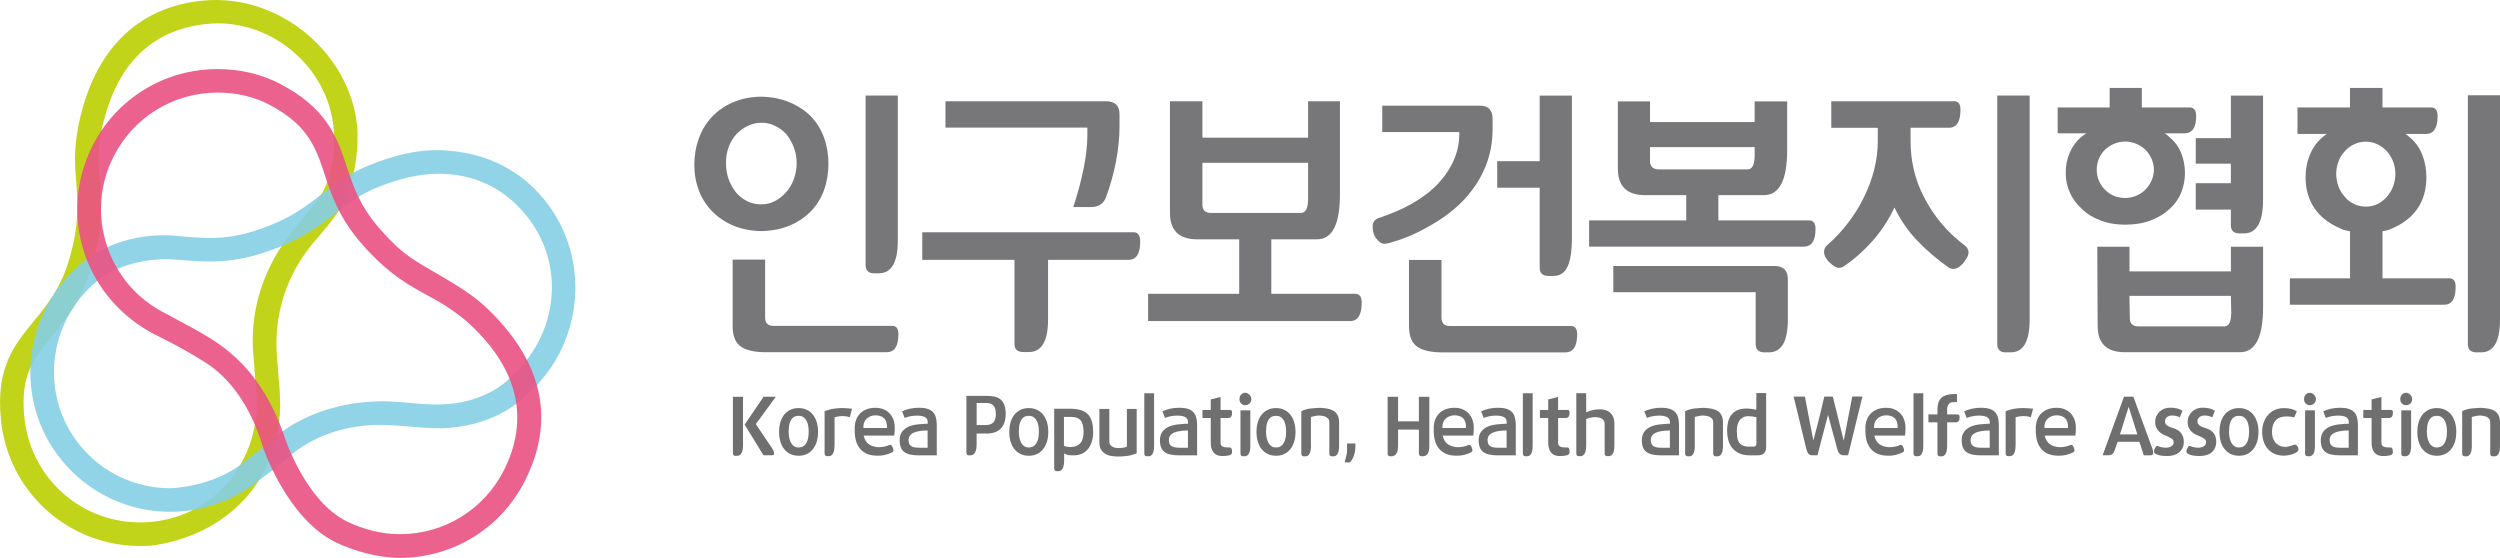 <?xml version="1.0" encoding="UTF-8"?><svg xmlns="http://www.w3.org/2000/svg" viewBox="0 0 664.75 148.32"><defs><style>.cls-1{fill:#77777a;}.cls-2{fill:#85cee4;}.cls-2,.cls-3,.cls-4{mix-blend-mode:multiply;opacity:.9;}.cls-3{fill:#ea5183;}.cls-5{fill:#6f6f6f;}.cls-4{fill:#bccf00;}.cls-6{fill:none;isolation:isolate;}</style></defs><g class="cls-6"><g id="_레이어_2"><g id="Layer_1"><path class="cls-4" d="m37.28,145.18h0c-19.15,0-35.07-14.38-37.02-33.46-1.44-13.95,3.5-19.96,8.72-26.32,3.52-4.28,7.15-8.7,9.41-16.4,2.73-9.29,2.3-14.97,1.88-20.47-.34-4.45-.72-8.65.59-15.14C24.89,13.41,36.53,1.77,54.1.15c20.46-1.88,38.91,14.19,40.86,33.27.05.45,1.1,11.42-4.11,21.39-1.32,2.54-5.94,7.91-6.87,8.97-11.84,13.59-10.44,27.68-10.38,30.41l.79,9.98c1.47,21.43-12.18,37.47-33.27,40.81-1.27.2-2.57.2-3.84.2Zm48.14-93.43c4.31-7.19,3.35-17.17,3.34-17.26-1.43-17.12-17.37-29.95-34.01-28.1-14.76,1.63-24.12,11.03-27.75,28.29-1.1,5.21-.8,9.18-.49,13.38.44,5.78.94,12.33-2.11,22.71-2.62,8.92-6.85,14.07-10.58,18.61-4.93,6.01-8.5,10.35-7.33,21.71,1.63,15.86,14.86,27.82,30.79,27.82h0c1.06,0,2.14-.06,3.21-.17,16.99-1.74,28.91-16.63,27.67-33.97l-.67-8.94c-.26-3.29-2.6-19.54,11.69-36.07,0,0,5.12-6.16,6.24-8.01Z"/><path class="cls-2" d="m46.88,62.73c2.4.25,6.39.54,9.04.54,3.92,0,7.52-.56,11.33-1.74,9.25-2.87,13.75-6.37,18.1-9.76,3.52-2.75,7.17-5.59,12.96-7.88,6.69-2.66,12.82-4.15,18.66-3.96,10.66.36,20.39,4.2,27.66,13.04,13.03,15.87,10.52,39.62-5.34,52.67-.36.3-6.65,7.01-19.75,8.13-5.37.46-11.99-.67-17.41-.78-16.49-.31-24.74,8.07-25.66,8.77-3.28,2.87-7.54,5.89-7.54,5.89-6.65,5.44-15.04,8.44-23.63,8.44-11.19,0-21.69-4.95-28.79-13.58-13.07-15.87-10.64-39.23,5.1-52.44,11.1-9.32,25.27-7.34,25.27-7.34Zm71.94,44.74c11-.85,16.42-6.61,16.49-6.68,13.25-11.54,15.33-30.46,4.49-43.66-6.11-7.42-14.03-10.84-22.83-10.93-5.05-.05-10.39,1.14-16.34,3.5-4.95,1.97-8.1,4.41-11.42,7-4.56,3.56-9.75,7.61-20.1,10.81-4.37,1.36-8.69,2.02-13.19,2.02-2.97,0-6.19-.26-8.76-.47-14.03-1.14-21.56,5.84-21.56,5.84-13.05,10.94-15.11,30.42-4.25,43.62,5.91,7.18,14.64,11.3,23.96,11.3,0,0,11.33-.17,19.75-7.11l7.01-5.45c1.56-1.56,11.3-10.56,30.06-10.56,0,0,1.87-.04,8.16.55,0,0,4.6.51,8.53.21Z"/><path class="cls-3" d="m69.88,118.73c-3.17-10.51-8.58-18.03-15.07-22.22-6.01-3.88-13.48-7.49-13.48-7.49-8.86-4.48-15.77-12.3-18.89-21.73-3.11-9.45-2.36-19.55,2.12-28.44,6.37-12.63,19.13-20.48,33.29-20.48,5.85,0,11.53,1.25,16.75,3.99,11.93,6.26,14.93,13.7,17.47,21.53,1.71,5.27,3.49,10.72,8.75,16.77,6.36,7.3,9.13,8.38,16.24,12.61,3.84,2.29,8.65,4.94,13.08,9.31,14.54,14.29,17.38,29.52,9.44,45.27-6.37,12.63-19.13,20.49-33.3,20.49h0c-5.85,0-12.39-1.94-16.75-4.01-13.33-6.34-19.67-25.58-19.67-25.58Zm22.49,19.99c4.2,2,9.06,3.32,13.93,3.32h0c11.79,0,22.4-6.53,27.7-17.03,6.69-13.26,4.01-26.58-8.88-38.62-3.26-3.05-7.29-5.62-11.01-7.61-5.1-2.75-10.88-5.85-17.99-14.02-6.11-7.01-8.17-13.35-9.98-18.94-2.41-7.39-4.8-12.78-14.33-17.88-4.33-2.3-9.07-3.32-13.93-3.32-11.78,0-22.39,6.53-27.7,17.04-3.72,7.39-4.35,15.79-1.76,23.65,2.59,7.87,8.08,14.25,15.48,17.97l7.89,4.26c4.34,2.69,17.12,8.09,24.09,29.29,0,0,5.56,16.66,16.5,21.88Z"/><path class="cls-1" d="m202.43,25.71c2.75.05,5.23.54,7.48,1.48,2.24.94,4.15,2.19,5.73,3.77,1.51,1.58,2.68,3.46,3.46,5.61.79,2.17,1.18,4.51,1.18,6.99s-.39,4.84-1.18,7c-.78,2.16-1.95,4.02-3.46,5.61-1.58,1.62-3.5,2.9-5.73,3.83-2.25.91-4.74,1.39-7.48,1.45-2.75-.06-5.22-.54-7.42-1.45-2.18-.93-4.03-2.17-5.58-3.74-1.58-1.6-2.77-3.44-3.57-5.55-.82-2.12-1.24-4.39-1.24-6.85s.39-4.84,1.2-7.02c.77-2.19,1.93-4.11,3.46-5.74,1.53-1.63,3.37-2.91,5.58-3.88,2.18-.96,4.71-1.47,7.57-1.52m0,28.63c1.33,0,2.54-.29,3.66-.87,1.12-.6,2.11-1.4,2.99-2.41.86-.97,1.53-2.13,2.02-3.48.48-1.36.73-2.76.73-4.24s-.25-2.79-.73-4.08c-.49-1.3-1.13-2.45-1.94-3.48-.87-.96-1.87-1.74-3.03-2.28-1.15-.57-2.35-.86-3.62-.86s-2.58.29-3.71.86c-1.14.55-2.16,1.28-3.01,2.21-.88.97-1.56,2.11-2.04,3.39-.48,1.3-.71,2.71-.71,4.25s.23,2.88.66,4.19c.5,1.33,1.12,2.5,1.93,3.53.81,1.01,1.81,1.81,2.99,2.41,1.16.59,2.44.87,3.82.87m-7.62,14.68h8.63v15.4c0,1.48.73,2.22,2.22,2.22h31.54c1.13,0,1.68.74,1.68,2.21,0,3.21-1.03,4.8-3.13,4.8h-32.17c-2.89,0-5.08-.49-6.57-1.47-1.48-1-2.21-2.86-2.21-5.55v-17.62Zm43.9-4.99c0,5.77-1.7,8.64-5.05,8.64h-1.23c-1.52,0-2.28-.74-2.28-2.23V25.41h8.57v38.62Z"/><path class="cls-1" d="m278.68,84.93c0,5.79-1.72,8.68-5.12,8.68h-1.46c-1.58,0-2.35-.74-2.35-2.2v-22.31h-24.52v-7.34h56.26c1.11,0,1.69.84,1.69,2.53,0,3.21-1.07,4.81-3.15,4.81h-21.35v15.84Zm6.7-29.87c2.32-7.03,3.75-13.82,3.75-19.06v-2.07h-37.73v-7.01h42.63c2.45,0,3.65,1.16,3.65,3.49v3.22c0,6.1-1.37,12.82-3.6,18.82-.66,1.73-1.97,2.61-3.98,2.61h-4.72Z"/><path class="cls-1" d="m338.04,61.34v16.79h22.35c1.12,0,1.69.79,1.69,2.37,0,3.24-1.04,4.88-3.13,4.88h-53.67v-7.25h24.22v-16.79h8.55Zm-18.32-34.42v9.68h28.1v-9.68h8.47v24.73c0,8-2.03,11.99-6.11,11.99h-31.82c-4.84,0-7.27-2.34-7.27-7.02v-29.7h8.64Zm26.2,29.7c1.25,0,1.9-1.25,1.9-3.75v-9.58h-28.1v11.11c0,1.48.75,2.22,2.29,2.22h23.91Z"/><path class="cls-1" d="m396.88,34.27c0,3.59-.62,6.91-1.9,10.05-1.28,3.12-3.12,6-5.53,8.6-2.4,2.58-5.35,4.88-8.8,6.86-3.46,2-6.52,3.49-10.85,4.71-.29.15-1.43.34-1.73.34-.62,0-1.31-.41-2.02-1.28-.71-.82-1.07-1.92-1.07-3.31,0-1.14.54-1.89,1.63-2.28,3.33-1.09,6.31-2.37,8.98-3.9,2.67-1.53,4.95-3.29,6.82-5.25,1.82-1.97,3.23-4.07,4.21-6.36.99-2.31,1.46-4.74,1.41-7.34h-20.49v-7.02h25.89c2.3,0,3.45,1.15,3.45,3.51v2.67Zm-22.24,34.84h8.65v15.36c0,1.46.74,2.21,2.22,2.21h32.18c1.11,0,1.68.73,1.68,2.22,0,3.19-1.05,4.8-3.15,4.8h-32.76c-2.91,0-5.11-.5-6.56-1.47-1.49-1.01-2.25-2.86-2.25-5.55v-17.57Zm23.47-26.24h11.29v-17.45h8.57v37.97c0,3.2-.35,5.66-1.11,7.4-.75,1.73-2.03,2.59-3.93,2.59h-1.14c-1.59,0-2.39-.72-2.39-2.21v-21.26h-11.29v-7.04Z"/><path class="cls-1" d="m438.74,26.96v5.49h27.82v-5.49h8.65v12.94c0,7.99-2.07,11.99-6.19,11.99h-12.1v6.72h24.14c1.1,0,1.69.76,1.69,2.23,0,3.17-1.04,4.74-3.13,4.74h-57.08v-6.97h25.83v-6.72h-10.92c-4.83,0-7.26-2.32-7.26-7.02v-17.9h8.56Zm28.08,50.73h-37.84v-6.96h42.82c2.39,0,3.59,1.18,3.59,3.52v10.74c0,5.78-1.69,8.7-5.04,8.7h-1.21c-1.54,0-2.31-.74-2.31-2.22v-13.79Zm-2.14-32.65c1.26,0,1.88-1.27,1.88-3.74v-2.17h-27.82v3.69c0,1.48.8,2.22,2.38,2.22h23.56Z"/><path class="cls-1" d="m486.93,26.93h32.74c1.08,0,1.62.75,1.62,2.27,0,3.17-1.01,4.77-3.06,4.77h-10.21v3.63c0,2.51.27,5.02.86,7.55.6,2.52,1.5,4.94,2.72,7.28,1.23,2.41,2.72,4.67,4.5,6.83,1.78,2.16,3.89,4.18,6.34,6.01.66.53.99,1.15.99,1.81,0,.47-.14.98-.46,1.51-.3.54-.64,1.01-.98,1.42-.42.44-.84.83-1.3,1.1-.47.29-.91.4-1.3.4-.51,0-.98-.17-1.45-.52-3-2.14-5.7-4.46-8.13-6.99-2.42-2.52-4.45-5.46-6.07-8.82-1.58,3.33-3.54,6.27-5.81,8.87-2.31,2.6-4.78,4.8-7.49,6.64-.41.34-.88.53-1.44.53-.32,0-.7-.12-1.15-.36-.47-.27-.9-.61-1.31-1.03-.45-.38-.82-.84-1.11-1.36-.27-.51-.42-1.02-.42-1.53,0-.7.34-1.33,1.01-1.9,1.94-1.69,3.72-3.62,5.38-5.78,1.65-2.16,3.08-4.42,4.23-6.83,1.18-2.39,2.09-4.84,2.73-7.36.63-2.53.94-5.01.94-7.46v-3.63h-12.36v-7.04Zm52.75,58.13c0,5.75-1.68,8.63-5.03,8.63h-1.36c-1.48,0-2.22-.74-2.22-2.22V25.41h8.62v59.65Z"/><path class="cls-1" d="m547.14,28.58h13.82v-5.2h8.55v5.2h12.76c1.14,0,1.69.78,1.69,2.36,0,3.01-1.04,4.51-3.14,4.51h-5.2c.16.11.36.27.62.46.25.2.41.35.53.46,1.41,1.16,2.5,2.59,3.18,4.27.67,1.67,1.03,3.45,1.03,5.34s-.36,3.66-1.03,5.31c-.68,1.66-1.72,3.09-3.1,4.31-1.39,1.28-3.06,2.29-5.01,3.02-1.96.75-4.22,1.12-6.74,1.12s-4.59-.36-6.54-1.12c-1.97-.72-3.63-1.74-4.93-3.02-1.38-1.22-2.46-2.65-3.22-4.31-.76-1.65-1.14-3.42-1.14-5.31s.33-3.67,1.06-5.34c.72-1.68,1.76-3.12,3.11-4.27.12-.12.33-.27.63-.46.31-.2.55-.36.7-.46h-7.64v-6.87Zm17.96,24.06c1.04,0,2.05-.2,3-.62.94-.4,1.75-.95,2.4-1.66.68-.67,1.21-1.46,1.61-2.37.4-.94.61-1.9.61-2.91s-.21-1.92-.61-2.84c-.4-.91-.93-1.69-1.61-2.38-.65-.65-1.46-1.19-2.4-1.6-.95-.4-1.96-.62-3-.62s-2.09.22-3.02.62c-.95.41-1.75.95-2.43,1.6-.65.68-1.19,1.47-1.56,2.38-.38.92-.57,1.86-.57,2.84,0,2.04.71,3.8,2.13,5.3,1.43,1.49,3.23,2.26,5.45,2.26m1.13,12.96v6.57h26.97v-6.57h8.56v15.97c0,7.98-1.99,12.08-6.12,12.08h-30.69c-4.79,0-7.19-2.33-7.19-7.02l-.09-21.03h8.55Zm.09,18.97c0,1.48.77,2.22,2.29,2.22h22.84c1.22,0,1.84-1.25,1.84-3.75l-.1-4.36h-26.97m17.63-29.97h9.34v-5.19h-9.34v-6.79h9.34v-11.31h8.56v27.79c0,5.8-1.71,8.85-5.06,8.85h-1.22c-1.52,0-2.28-.73-2.28-2.21v-4.11h-9.34v-7.04Z"/><path class="cls-1" d="m610.88,28.58h13.98v-5.2h8.64v5.2h12.98c1.12,0,1.68.76,1.68,2.3,0,3.16-1.04,4.74-3.11,4.74h-5.45c.26.15.5.32.68.49.21.17.45.35.69.58,1.44,1.26,2.5,2.82,3.17,4.61.69,1.82,1.04,3.75,1.04,5.85,0,3.21-.78,5.96-2.35,8.29-1.58,2.3-3.9,4.11-6.96,5.37-.41.2-.8.35-1.18.44-.39.06-.77.15-1.18.25v12.51h17.83c1.08,0,1.62.75,1.62,2.26,0,3.17-1.02,4.76-3.05,4.76h-41.03v-7.02h16v-12.51c-.4-.11-.8-.19-1.2-.25-.41-.08-.82-.23-1.23-.44-3.06-1.27-5.38-3.07-6.99-5.37-1.6-2.33-2.41-5.08-2.41-8.29,0-2.1.36-4.03,1.08-5.85.71-1.79,1.77-3.35,3.21-4.61.4-.41.86-.77,1.37-1.07h-7.81v-7.03Zm18.19,26.36c1.12,0,2.15-.24,3.1-.69.93-.46,1.75-1.09,2.47-1.9.69-.78,1.27-1.68,1.67-2.75.4-1.08.62-2.2.62-3.36s-.22-2.28-.62-3.33c-.41-1.04-.98-1.97-1.67-2.71-.72-.77-1.54-1.38-2.47-1.83-.95-.46-1.98-.7-3.1-.7s-2.18.24-3.12.7c-.99.45-1.79,1.06-2.44,1.83-.74.74-1.3,1.68-1.7,2.71-.39,1.04-.61,2.14-.61,3.33s.22,2.28.61,3.36c.41,1.07.97,1.97,1.7,2.75.64.81,1.45,1.44,2.44,1.9.94.46,2.01.69,3.12.69m35.68,30.06c0,5.81-1.69,8.69-5.05,8.69h-1.22c-1.53,0-2.28-.75-2.28-2.21V25.33h8.55v59.66Z"/><path class="cls-5" d="m197.56,118.43c0,1.85-.55,2.78-1.64,2.78h-.4c-.43,0-.64-.24-.64-.71v-14.99h2.69v12.93Zm5.46,2.64c-.84-1.38-1.68-2.74-2.51-4.08-.83-1.34-1.67-2.7-2.51-4.08.84-1.24,1.68-2.48,2.52-3.71.84-1.23,1.68-2.46,2.52-3.71h3.26c-.89,1.21-1.78,2.42-2.66,3.63-.89,1.21-1.78,2.43-2.67,3.65.74,1.1,1.48,2.19,2.21,3.29.73,1.1,1.48,2.19,2.23,3.29.16.28.28.53.34.76.07.22.1.39.1.51,0,.3-.24.44-.71.44h-2.13Z"/><path class="cls-5" d="m212.33,121.18c-.83,0-1.56-.16-2.2-.47-.64-.31-1.18-.75-1.62-1.31-.45-.55-.78-1.21-1.01-1.99-.23-.78-.34-1.63-.34-2.57s.12-1.79.34-2.56c.23-.78.57-1.45,1.01-2.01.44-.55.98-.98,1.62-1.29.64-.31,1.37-.47,2.2-.47s1.54.15,2.19.46c.64.3,1.19.73,1.63,1.28.44.56.78,1.23,1.02,2.01.24.78.35,1.64.35,2.59s-.12,1.81-.35,2.59c-.24.78-.58,1.44-1.02,1.99-.44.56-.99,1-1.63,1.3-.64.3-1.37.46-2.19.46Zm.02-2.2c.55,0,1-.13,1.34-.39.35-.26.62-.6.83-1.01.19-.4.33-.84.4-1.33.07-.49.11-.96.11-1.42s-.03-.94-.1-1.43c-.07-.5-.2-.96-.39-1.39-.21-.41-.49-.76-.83-1.03-.35-.27-.8-.41-1.34-.41-.61,0-1.08.14-1.43.41-.35.27-.61.62-.79,1.03-.19.43-.31.9-.37,1.4-.05.5-.08.98-.08,1.42,0,.4.04.84.11,1.32.07.48.21.93.4,1.34.19.43.46.79.81,1.07.35.28.79.42,1.32.42Z"/><path class="cls-5" d="m221.9,118.36c0,1.95-.51,2.93-1.53,2.93h-.38c-.49,0-.73-.24-.73-.71v-11.26c.78-.3,1.56-.51,2.33-.63.77-.12,1.54-.19,2.31-.19.47,0,.93.02,1.38.06.45.04.87.08,1.27.12-.1.37-.2.74-.29,1.11-.09.37-.19.75-.29,1.13-.28-.09-.59-.16-.92-.21-.33-.05-.65-.08-.94-.08-.39,0-.8.03-1.23.1-.44.07-.76.14-.97.21v7.42Z"/><path class="cls-5" d="m229.65,115.83c.24,1.08.72,1.86,1.45,2.34.73.48,1.62.73,2.68.74.44,0,.91-.05,1.39-.16.48-.1.92-.24,1.32-.42.38-.16.69.08.91.71.27.62.21,1.03-.16,1.22-.56.3-1.2.53-1.91.7-.71.17-1.4.24-2.07.21-1.21-.01-2.22-.22-3.02-.63-.8-.41-1.42-.96-1.87-1.65-.46-.68-.77-1.48-.93-2.39-.16-.91-.22-1.89-.18-2.94.1-1.66.65-2.93,1.65-3.81,1-.88,2.29-1.32,3.87-1.32.81,0,1.54.14,2.18.41.64.27,1.18.65,1.62,1.12.43.47.76,1.03.99,1.67.23.64.34,1.32.34,2.04,0,.39,0,.76-.02,1.11-.02.35-.05.7-.11,1.04h-8.15Zm3.22-5.4c-.53,0-1.01.09-1.44.27-.43.18-.79.42-1.07.71-.3.31-.51.67-.64,1.09-.13.42-.18.85-.13,1.31h6.26c.03-1.2-.22-2.05-.74-2.57-.53-.51-1.26-.78-2.21-.81h-.02Z"/><path class="cls-5" d="m246.66,112.08c0-.18-.04-.36-.12-.54-.08-.19-.22-.36-.43-.52-.21-.15-.49-.27-.86-.37-.36-.1-.83-.14-1.41-.14-.62,0-1.21.06-1.78.17-.56.11-1.07.26-1.51.45-.12-.29-.23-.59-.34-.88-.11-.29-.23-.58-.34-.88.62-.3,1.32-.53,2.1-.7.78-.17,1.57-.25,2.39-.25s1.54.08,2.13.25c.59.17,1.08.43,1.47.79.38.36.67.81.84,1.37.18.56.27,1.22.29,1.99v8.26h-4.66c-.96,0-1.77-.07-2.42-.22-.65-.15-1.18-.38-1.58-.69-.42-.31-.72-.71-.91-1.21-.19-.5-.29-1.1-.31-1.81,0-.99.22-1.78.67-2.37.45-.58,1.02-1.03,1.73-1.34.71-.3,1.51-.49,2.4-.59.89-.1,1.78-.16,2.67-.19v-.58Zm0,2.38c-.74.01-1.42.06-2.03.14-.61.08-1.14.22-1.59.41-.46.19-.81.45-1.07.77-.25.32-.38.72-.38,1.21,0,.35.04.66.13.92.09.26.25.47.47.63.21.18.49.31.85.39.36.08.82.12,1.37.12h2.24v-4.6Z"/><path class="cls-5" d="m259.68,115.28v2.84c0,1.97-.55,2.95-1.67,2.95h-.38c-.27,0-.44-.07-.53-.22-.09-.15-.13-.36-.13-.62v-14.97h5.17c.77,0,1.47.06,2.11.17.64.11,1.19.34,1.67.68.46.34.82.83,1.08,1.45.26.63.4,1.46.43,2.5-.03,1.67-.46,2.96-1.29,3.86-.83.9-2.09,1.36-3.8,1.36h-2.67Zm5.11-5.24c0-.99-.21-1.72-.63-2.19-.42-.47-1.07-.7-1.94-.7h-2.53v5.88h2.27c.58,0,1.05-.07,1.41-.21.36-.14.65-.34.86-.61.21-.25.35-.56.43-.93.08-.37.13-.79.15-1.24Z"/><path class="cls-5" d="m273.54,121.18c-.83,0-1.56-.16-2.2-.47-.64-.31-1.18-.75-1.62-1.31-.44-.55-.78-1.21-1.01-1.99-.23-.78-.34-1.63-.34-2.57s.12-1.79.34-2.56c.23-.78.57-1.45,1.01-2.01.44-.55.98-.98,1.62-1.29.64-.31,1.37-.47,2.2-.47s1.54.15,2.19.46c.64.3,1.19.73,1.63,1.28.44.56.78,1.23,1.02,2.01.24.78.36,1.64.36,2.59s-.12,1.81-.36,2.59c-.24.78-.58,1.44-1.02,1.99-.45.56-.99,1-1.63,1.3-.64.3-1.37.46-2.19.46Zm.02-2.2c.55,0,1-.13,1.34-.39.35-.26.63-.6.83-1.01.19-.4.33-.84.4-1.33.07-.49.11-.96.11-1.42s-.03-.94-.1-1.43c-.07-.5-.2-.96-.39-1.39-.21-.41-.48-.76-.83-1.03-.35-.27-.8-.41-1.34-.41-.61,0-1.09.14-1.43.41-.35.27-.61.62-.79,1.03-.19.43-.31.9-.37,1.4-.05.5-.08.98-.08,1.42,0,.4.04.84.11,1.32.07.48.21.93.4,1.34.19.43.46.79.81,1.07.35.28.79.42,1.32.42Z"/><path class="cls-5" d="m282.95,122.34c0,1.97-.51,2.95-1.53,2.95h-.38c-.49,0-.73-.25-.73-.75v-15.86h4.04c1.26,0,2.29.13,3.11.4.81.27,1.46.67,1.93,1.2.47.55.81,1.23,1,2.04.19.81.29,1.76.29,2.84v.02c-.04.9-.19,1.72-.43,2.44-.24.73-.58,1.34-1.01,1.84-.43.52-.97.92-1.61,1.2-.64.28-1.39.42-2.23.42-.55,0-1-.03-1.35-.08-.35-.05-.72-.2-1.09-.45v1.78Zm5.17-7.73c-.03-.64-.1-1.19-.22-1.66-.12-.47-.3-.87-.56-1.18-.27-.31-.6-.54-1.01-.69-.41-.15-.91-.22-1.5-.22h-1.93v7.66c.28.13.54.22.77.27.23.04.49.07.79.07.77,0,1.39-.11,1.87-.33.47-.22.84-.53,1.11-.91.27-.38.45-.84.54-1.35.1-.52.14-1.07.14-1.64Z"/><path class="cls-5" d="m302.23,120.5c-.8.37-1.61.61-2.42.72-.81.11-1.64.17-2.46.17-.68,0-1.33-.06-1.93-.17-.61-.11-1.14-.31-1.6-.61-.46-.28-.82-.66-1.09-1.14-.27-.48-.4-1.1-.4-1.85v-8.88h2.64v8.71c0,.34.08.62.25.84.16.22.37.39.62.51.24.13.5.22.79.27.29.04.57.07.83.07.43,0,.82-.03,1.18-.1.36-.07.69-.15,1-.26v-10.04h2.6v11.77Z"/><path class="cls-5" d="m306.87,104.57v13.95c0,1.87-.5,2.8-1.49,2.8h-.38c-.49,0-.73-.24-.73-.71v-16.04h2.6Z"/><path class="cls-5" d="m315.87,112.08c0-.18-.04-.36-.12-.54-.08-.19-.23-.36-.43-.52-.21-.15-.49-.27-.85-.37-.36-.1-.83-.14-1.41-.14-.62,0-1.21.06-1.78.17-.56.11-1.07.26-1.51.45-.12-.29-.23-.59-.34-.88-.11-.29-.23-.58-.34-.88.62-.3,1.32-.53,2.1-.7.78-.17,1.57-.25,2.39-.25s1.54.08,2.13.25c.59.17,1.08.43,1.47.79.38.36.67.81.84,1.37.18.56.27,1.22.29,1.99v8.26h-4.67c-.96,0-1.77-.07-2.42-.22-.65-.15-1.18-.38-1.58-.69-.41-.31-.72-.71-.91-1.21s-.3-1.1-.31-1.81c0-.99.22-1.78.67-2.37.45-.58,1.02-1.03,1.73-1.34.71-.3,1.51-.49,2.4-.59.89-.1,1.78-.16,2.67-.19v-.58Zm0,2.38c-.74.01-1.42.06-2.03.14-.61.08-1.14.22-1.59.41-.46.19-.81.45-1.07.77-.25.32-.38.72-.38,1.21,0,.35.04.66.13.92.09.26.24.47.47.63.21.18.49.31.86.39.36.08.82.12,1.37.12h2.24v-4.6Z"/><path class="cls-5" d="m324.55,105.55v3.46h2.53c.36,0,.53.24.53.71,0,.95-.34,1.42-1.02,1.42h-2.04v6.55c0,.43.11.73.32.89.21.16.44.27.68.33.19.03.41.05.67.06.25,0,.52.01.82.01.33-.02.51.31.56.98.03.31,0,.55-.11.71-.1.16-.26.28-.47.36-.13.03-.3.06-.51.1-.21.04-.42.07-.64.1-.24.01-.48.03-.72.03-.25,0-.48,0-.7-.03-.47-.06-.87-.2-1.19-.41-.32-.22-.57-.48-.77-.79-.19-.31-.33-.67-.42-1.07-.09-.4-.13-.82-.13-1.27v-6.55h-2.2v-2.13h2.2v-2.8l2.62-.67Z"/><path class="cls-5" d="m331.15,107.75c-.43,0-.8-.14-1.11-.43-.31-.29-.47-.69-.47-1.21,0-.47.15-.87.44-1.19.3-.32.67-.48,1.13-.48.19,0,.38.05.57.14.19.1.35.22.5.37.15.16.27.34.37.54.1.2.15.4.15.61,0,.5-.16.9-.47,1.18-.31.28-.68.44-1.11.47Zm1.31,10.77c0,1.87-.51,2.8-1.53,2.8h-.38c-.47,0-.71-.24-.71-.71v-11.5h2.62v9.42Z"/><path class="cls-5" d="m339.28,121.18c-.83,0-1.56-.16-2.2-.47-.64-.31-1.18-.75-1.62-1.31-.45-.55-.78-1.21-1.01-1.99-.23-.78-.35-1.63-.35-2.57s.12-1.79.35-2.56c.23-.78.57-1.45,1.01-2.01.44-.55.98-.98,1.62-1.29.64-.31,1.37-.47,2.2-.47s1.54.15,2.19.46c.65.3,1.19.73,1.63,1.28.44.56.79,1.23,1.02,2.01.24.78.36,1.64.36,2.59s-.12,1.81-.36,2.59c-.24.78-.58,1.44-1.02,1.99-.45.56-.99,1-1.63,1.3-.64.3-1.37.46-2.19.46Zm.02-2.2c.55,0,.99-.13,1.34-.39.35-.26.62-.6.83-1.01.19-.4.33-.84.4-1.33.07-.49.11-.96.11-1.42s-.03-.94-.1-1.43-.2-.96-.39-1.39c-.21-.41-.48-.76-.83-1.03-.35-.27-.8-.41-1.35-.41-.61,0-1.08.14-1.43.41-.35.27-.61.62-.79,1.03-.19.43-.32.9-.37,1.4-.05.5-.08.98-.08,1.42,0,.4.04.84.11,1.32.08.48.21.93.4,1.34.19.43.46.79.81,1.07.35.28.79.42,1.32.42Z"/><path class="cls-5" d="m348.6,118.36c0,1.98-.49,2.98-1.47,2.98h-.38c-.49,0-.73-.24-.73-.71v-11.3c.8-.39,1.62-.62,2.46-.71.84-.09,1.69-.15,2.53-.18.72.04,1.39.12,2.01.23.62.11,1.15.31,1.61.59.44.28.8.67,1.05,1.17s.39,1.14.39,1.94v6.17c0,.93-.13,1.63-.38,2.1-.25.47-.62.7-1.09.7h-.4c-.49,0-.73-.24-.73-.71v-8.39c0-.36-.09-.64-.28-.87-.18-.22-.41-.4-.68-.53-.27-.12-.55-.2-.87-.26-.31-.05-.59-.09-.84-.1-.4.01-.78.06-1.16.14-.37.08-.72.17-1.07.25v7.49Z"/><path class="cls-5" d="m360.4,117.92v.53c0,.93-.12,1.78-.34,2.53-.23.75-.6,1.41-1.12,1.98h-1.38c.1-.44.21-.89.31-1.33.1-.44.21-.88.31-1.31v-2.4h2.22Z"/><path class="cls-5" d="m377.28,114.23h-5.53v4.09c0,1.09-.15,1.87-.47,2.32-.31.45-.73.68-1.25.68h-.35c-.47,0-.71-.25-.71-.73v-15.08h2.78v6.53h5.53v-6.53h2.78v13.01c0,1.04-.16,1.76-.48,2.18-.32.41-.71.62-1.19.62h-.35c-.5,0-.75-.25-.75-.73v-6.35Z"/><path class="cls-5" d="m383.61,115.83c.24,1.08.72,1.86,1.45,2.34.73.48,1.62.73,2.68.74.44,0,.91-.05,1.39-.16.48-.1.92-.24,1.32-.42.38-.16.69.08.91.71.27.62.21,1.03-.16,1.22-.56.3-1.2.53-1.91.7-.71.17-1.4.24-2.07.21-1.21-.01-2.22-.22-3.02-.63-.8-.41-1.42-.96-1.87-1.65-.46-.68-.77-1.48-.93-2.39-.16-.91-.22-1.89-.18-2.94.1-1.66.65-2.93,1.65-3.81s2.29-1.32,3.88-1.32c.81,0,1.54.14,2.17.41.64.27,1.18.65,1.62,1.12.43.47.76,1.03.99,1.67.23.64.34,1.32.34,2.04,0,.39,0,.76-.02,1.11-.01.35-.05.7-.11,1.04h-8.15Zm3.22-5.4c-.53,0-1.02.09-1.44.27-.43.18-.79.42-1.07.71-.3.31-.51.67-.64,1.09-.13.42-.18.85-.13,1.31h6.26c.03-1.2-.22-2.05-.74-2.57-.53-.51-1.26-.78-2.21-.81h-.02Z"/><path class="cls-5" d="m400.62,112.08c0-.18-.04-.36-.12-.54-.08-.19-.23-.36-.43-.52-.21-.15-.49-.27-.86-.37-.36-.1-.83-.14-1.41-.14-.62,0-1.22.06-1.78.17-.56.11-1.07.26-1.51.45-.12-.29-.23-.59-.34-.88-.11-.29-.23-.58-.34-.88.62-.3,1.32-.53,2.1-.7.78-.17,1.57-.25,2.39-.25s1.54.08,2.13.25c.59.17,1.08.43,1.47.79.38.36.67.81.84,1.37.18.56.27,1.22.29,1.99v8.26h-4.66c-.96,0-1.77-.07-2.42-.22-.65-.15-1.18-.38-1.58-.69-.41-.31-.72-.71-.91-1.21s-.3-1.1-.31-1.81c0-.99.22-1.78.67-2.37.44-.58,1.02-1.03,1.73-1.34.71-.3,1.51-.49,2.4-.59.89-.1,1.78-.16,2.66-.19v-.58Zm0,2.38c-.74.01-1.42.06-2.03.14-.62.08-1.14.22-1.59.41-.46.19-.81.45-1.07.77-.25.32-.38.72-.38,1.21,0,.35.05.66.13.92.09.26.24.47.47.63.21.18.49.31.85.39.36.08.82.12,1.37.12h2.24v-4.6Z"/><path class="cls-5" d="m407.53,104.57v13.95c0,1.87-.5,2.8-1.49,2.8h-.38c-.49,0-.73-.24-.73-.71v-16.04h2.6Z"/><path class="cls-5" d="m414.3,105.55v3.46h2.53c.35,0,.53.24.53.71,0,.95-.34,1.42-1.02,1.42h-2.04v6.55c0,.43.11.73.32.89.21.16.44.27.68.33.19.03.42.05.67.06.25,0,.52.01.82.01.33-.02.51.31.55.98.03.31,0,.55-.11.71-.1.16-.26.28-.47.36-.13.03-.3.06-.51.1-.21.04-.42.07-.65.1-.24.01-.48.03-.72.03-.24,0-.48,0-.7-.03-.47-.06-.87-.2-1.19-.41-.32-.22-.58-.48-.77-.79-.19-.31-.33-.67-.42-1.07-.09-.4-.13-.82-.13-1.27v-6.55h-2.2v-2.13h2.2v-2.8l2.62-.67Z"/><path class="cls-5" d="m421.76,118.5c0,.93-.13,1.63-.4,2.1-.27.47-.64.7-1.11.7h-.38c-.49,0-.73-.24-.73-.71v-16.04h2.62c0,.86,0,1.71.01,2.55,0,.84.01,1.7.01,2.55,1.14-.55,2.36-.82,3.67-.82,1.2,0,2.14.34,2.81,1.01.67.67,1.01,1.57,1.01,2.7v5.95c0,.93-.13,1.63-.4,2.1-.27.47-.64.7-1.11.7h-.35c-.49,0-.73-.24-.73-.71v-7.97c0-.47-.21-.87-.63-1.2-.42-.33-1.06-.49-1.9-.49-.38,0-.79.04-1.21.13-.42.09-.81.21-1.17.35v7.09Z"/><path class="cls-5" d="m444.02,112.08c0-.18-.04-.36-.12-.54-.08-.19-.23-.36-.43-.52-.21-.15-.49-.27-.86-.37-.36-.1-.83-.14-1.41-.14-.62,0-1.21.06-1.78.17-.56.11-1.07.26-1.51.45-.12-.29-.23-.59-.34-.88-.11-.29-.23-.58-.35-.88.62-.3,1.32-.53,2.1-.7.78-.17,1.57-.25,2.39-.25s1.54.08,2.13.25c.59.17,1.08.43,1.47.79.38.36.67.81.84,1.37.18.56.27,1.22.29,1.99v8.26h-4.66c-.96,0-1.77-.07-2.42-.22-.65-.15-1.18-.38-1.58-.69-.42-.31-.72-.71-.91-1.21-.19-.5-.3-1.1-.31-1.81,0-.99.22-1.78.67-2.37.45-.58,1.02-1.03,1.73-1.34.71-.3,1.51-.49,2.4-.59.89-.1,1.78-.16,2.67-.19v-.58Zm0,2.38c-.74.01-1.42.06-2.03.14-.62.08-1.15.22-1.59.41-.46.19-.82.45-1.07.77-.25.32-.38.72-.38,1.21,0,.35.04.66.13.92.09.26.25.47.47.63.21.18.49.31.86.39.36.08.82.12,1.37.12h2.24v-4.6Z"/><path class="cls-5" d="m450.66,118.36c0,1.98-.49,2.98-1.47,2.98h-.38c-.49,0-.73-.24-.73-.71v-11.3c.8-.39,1.62-.62,2.47-.71.84-.09,1.69-.15,2.53-.18.73.04,1.4.12,2.01.23.61.11,1.15.31,1.61.59.45.28.8.67,1.05,1.17.26.5.39,1.14.39,1.94v6.17c0,.93-.12,1.63-.38,2.1-.25.47-.61.7-1.09.7h-.4c-.49,0-.73-.24-.73-.71v-8.39c0-.36-.09-.64-.28-.87-.18-.22-.41-.4-.68-.53-.27-.12-.56-.2-.87-.26-.31-.05-.59-.09-.85-.1-.4.01-.78.06-1.15.14-.37.08-.73.17-1.07.25v7.49Z"/><path class="cls-5" d="m464.4,108.63c.43,0,.86.03,1.3.1.44.07.87.14,1.3.21,0-.7,0-1.43.01-2.2,0-.77,0-1.51,0-2.22h2.6v14.35c0,1.47-.73,2.2-2.2,2.2h-2.11c-1.15,0-2.12-.18-2.89-.55-.77-.37-1.39-.86-1.87-1.47-.47-.61-.81-1.3-1.01-2.09-.2-.79-.3-1.6-.3-2.44,0-.77.08-1.51.23-2.21.16-.7.43-1.33.83-1.88.38-.55.91-.98,1.57-1.31.66-.33,1.5-.49,2.52-.49Zm1.55,10.15c.71,0,1.07-.22,1.07-.67v-7.2c-.41-.07-.79-.13-1.12-.18-.33-.04-.65-.07-.94-.07-.62,0-1.13.12-1.53.34-.4.23-.72.53-.95.9-.25.39-.43.82-.52,1.3-.1.48-.14.97-.14,1.46.01.52.05,1.03.1,1.52.05.5.19.94.41,1.32.22.38.55.69,1,.92.45.23,1.07.34,1.87.34h.78Z"/><path class="cls-5" d="m495.21,105.46l-3.8,15.59h-1.24c-.8,0-1.34-.53-1.62-1.6-.43-1.52-.85-3.05-1.25-4.57-.4-1.53-.81-3.05-1.22-4.58-.67,2.56-1.24,4.73-1.71,6.51-.47,1.78-.84,3.19-1.11,4.24h-1.53c-.68,0-1.15-.53-1.4-1.58-.56-2.34-1.13-4.67-1.7-7-.57-2.32-1.14-4.66-1.7-7.02h3c.37,1.95.74,3.9,1.11,5.84.37,1.94.75,3.89,1.13,5.84.74-2.75,1.35-5.1,1.82-7.04.47-1.94.84-3.49,1.09-4.64h2.27c.47,1.97.96,3.92,1.45,5.86.5,1.94.98,3.89,1.45,5.86l2.27-11.73h2.69Z"/><path class="cls-5" d="m498.38,115.83c.24,1.08.72,1.86,1.45,2.34.73.48,1.63.73,2.68.74.45,0,.91-.05,1.39-.16.48-.1.92-.24,1.32-.42.38-.16.69.08.91.71.27.62.21,1.03-.15,1.22-.56.3-1.2.53-1.91.7-.71.17-1.4.24-2.07.21-1.21-.01-2.22-.22-3.02-.63-.8-.41-1.42-.96-1.87-1.65-.46-.68-.77-1.48-.93-2.39-.16-.91-.22-1.89-.18-2.94.1-1.66.66-2.93,1.66-3.81,1-.88,2.29-1.32,3.87-1.32.82,0,1.54.14,2.18.41.64.27,1.18.65,1.62,1.12.43.47.76,1.03.99,1.67.23.64.35,1.32.35,2.04,0,.39,0,.76-.02,1.11-.02.35-.05.7-.11,1.04h-8.15Zm3.22-5.4c-.53,0-1.01.09-1.44.27-.43.18-.78.42-1.07.71-.3.31-.51.67-.64,1.09-.13.42-.18.85-.13,1.31h6.26c.03-1.2-.22-2.05-.74-2.57-.53-.51-1.26-.78-2.21-.81h-.02Z"/><path class="cls-5" d="m511.4,104.57v13.95c0,1.87-.5,2.8-1.49,2.8h-.38c-.49,0-.73-.24-.73-.71v-16.04h2.6Z"/><path class="cls-5" d="m518.22,107.46c-.31.31-.47.67-.47,1.09v1.64h2.8c.34,0,.51.24.51.71,0,.93-.33,1.4-1,1.4h-2.31v6.11c0,1.95-.5,2.93-1.49,2.93h-.38c-.47,0-.71-.24-.71-.71v-8.33h-2.4v-2.11h2.4v-1.4c0-1.35.35-2.35,1.04-3,.7-.65,1.84-.99,3.42-1.02h.36c.12,0,.24,0,.36.02v2.13c-.4,0-.73,0-.99.02-.26.01-.46.05-.61.09-.16.04-.28.1-.36.17-.08.07-.13.15-.18.26Z"/><path class="cls-5" d="m529.06,112.08c0-.18-.04-.36-.12-.54-.08-.19-.23-.36-.43-.52-.21-.15-.49-.27-.86-.37-.36-.1-.83-.14-1.41-.14-.62,0-1.21.06-1.78.17-.56.11-1.07.26-1.51.45-.12-.29-.23-.59-.34-.88-.11-.29-.23-.58-.34-.88.62-.3,1.32-.53,2.1-.7.78-.17,1.57-.25,2.39-.25s1.54.08,2.13.25c.59.17,1.08.43,1.47.79.38.36.67.81.84,1.37.18.56.27,1.22.29,1.99v8.26h-4.66c-.96,0-1.77-.07-2.42-.22-.65-.15-1.18-.38-1.58-.69-.41-.31-.72-.71-.91-1.21s-.3-1.1-.31-1.81c0-.99.22-1.78.67-2.37.44-.58,1.02-1.03,1.73-1.34.71-.3,1.51-.49,2.4-.59.89-.1,1.78-.16,2.67-.19v-.58Zm0,2.38c-.74.01-1.42.06-2.03.14-.62.08-1.14.22-1.59.41-.46.19-.82.45-1.07.77-.25.32-.38.72-.38,1.21,0,.35.04.66.13.92.09.26.25.47.47.63.21.18.49.31.86.39.36.08.82.12,1.37.12h2.24v-4.6Z"/><path class="cls-5" d="m535.94,118.36c0,1.95-.51,2.93-1.53,2.93h-.38c-.49,0-.73-.24-.73-.71v-11.26c.79-.3,1.56-.51,2.33-.63.77-.12,1.54-.19,2.31-.19.47,0,.93.02,1.38.06.44.04.87.08,1.27.12-.1.37-.2.74-.29,1.11-.09.37-.18.75-.29,1.13-.28-.09-.59-.16-.92-.21-.33-.05-.65-.08-.94-.08-.38,0-.8.03-1.23.1-.44.07-.76.14-.97.21v7.42Z"/><path class="cls-5" d="m543.69,115.83c.24,1.08.72,1.86,1.45,2.34.73.48,1.63.73,2.68.74.44,0,.91-.05,1.39-.16.48-.1.92-.24,1.32-.42.38-.16.69.08.91.71.27.62.22,1.03-.15,1.22-.56.3-1.2.53-1.91.7-.71.17-1.4.24-2.07.21-1.21-.01-2.22-.22-3.02-.63-.8-.41-1.42-.96-1.87-1.65-.46-.68-.77-1.48-.93-2.39-.16-.91-.22-1.89-.18-2.94.1-1.66.66-2.93,1.66-3.81,1-.88,2.29-1.32,3.87-1.32.81,0,1.54.14,2.18.41.64.27,1.18.65,1.62,1.12.43.47.76,1.03.99,1.67.23.64.34,1.32.34,2.04,0,.39,0,.76-.02,1.11-.01.35-.05.7-.11,1.04h-8.15Zm3.22-5.4c-.53,0-1.01.09-1.44.27-.43.18-.79.42-1.07.71-.3.31-.51.67-.64,1.09-.13.42-.18.85-.13,1.31h6.26c.03-1.2-.22-2.05-.74-2.57-.53-.51-1.26-.78-2.21-.81h-.02Z"/><path class="cls-5" d="m564.77,105.48h2.49l5.07,13.84c.41,1.17.24,1.75-.51,1.75h-1.78l-1.18-3.6h-5.77l-.84,2.35c-.27.83-.82,1.24-1.67,1.24h-1.49l5.69-15.59Zm1.24,2.69l-2.31,7.33h4.62l-2.31-7.33Z"/><path class="cls-5" d="m580.69,117.5c-.03.68-.17,1.26-.41,1.73-.25.47-.56.86-.95,1.15-.4.3-.85.52-1.37.66-.51.14-1.05.21-1.63.21-.3.01-.62,0-.97-.02-.35-.03-.68-.07-1.01-.13-.34-.08-.65-.17-.92-.29-.28-.12-.48-.26-.61-.42-.1-.25-.11-.5-.03-.74.08-.24.2-.46.34-.66.16-.36.38-.48.64-.38.37.16.77.28,1.19.35.42.07.82.1,1.21.07.49-.03.91-.17,1.28-.42.36-.25.54-.64.52-1.16,0-.21-.08-.4-.25-.57-.17-.17-.38-.33-.63-.48-.25-.15-.52-.28-.81-.4-.29-.12-.55-.23-.77-.33-.75-.31-1.35-.76-1.79-1.35-.44-.59-.66-1.29-.66-2.09,0-.56.11-1.08.32-1.56.21-.47.5-.88.85-1.22.36-.33.77-.58,1.25-.77.48-.18.99-.28,1.52-.28.62,0,1.22.06,1.8.19.58.12,1.08.34,1.51.63l-.69,1.75c-.34-.18-.7-.3-1.08-.38-.38-.07-.69-.11-.94-.11-.34,0-.63.05-.88.14-.25.1-.45.22-.61.37-.16.16-.28.34-.35.52-.08.18-.1.37-.09.54.01.3.1.55.25.75.15.21.35.38.59.51.24.13.49.24.74.33.26.09.49.16.7.22.95.31,1.64.77,2.07,1.39.43.61.65,1.35.65,2.21Z"/><path class="cls-5" d="m589.31,117.5c-.03.68-.17,1.26-.41,1.73-.24.47-.56.86-.94,1.15-.4.3-.85.52-1.37.66-.51.14-1.05.21-1.63.21-.3.01-.62,0-.97-.02-.35-.03-.68-.07-1.01-.13-.34-.08-.65-.17-.92-.29-.27-.12-.48-.26-.61-.42-.1-.25-.12-.5-.03-.74.08-.24.2-.46.34-.66.16-.36.38-.48.64-.38.37.16.77.28,1.19.35.42.07.83.1,1.21.07.49-.03.91-.17,1.28-.42.36-.25.54-.64.52-1.16,0-.21-.09-.4-.26-.57-.17-.17-.38-.33-.63-.48-.25-.15-.52-.28-.81-.4-.29-.12-.54-.23-.77-.33-.75-.31-1.35-.76-1.79-1.35-.44-.59-.65-1.29-.65-2.09,0-.56.11-1.08.32-1.56.21-.47.5-.88.86-1.22.35-.33.77-.58,1.25-.77.48-.18.99-.28,1.52-.28.62,0,1.22.06,1.8.19.58.12,1.08.34,1.51.63l-.69,1.75c-.34-.18-.7-.3-1.08-.38-.38-.07-.69-.11-.95-.11-.34,0-.63.05-.88.14-.24.1-.45.22-.61.37-.16.16-.28.34-.35.52-.07.18-.1.37-.09.54.01.3.1.55.25.75.16.21.35.38.59.51.24.13.48.24.75.33.26.09.49.16.7.22.95.31,1.64.77,2.07,1.39.43.61.64,1.35.64,2.21Z"/><path class="cls-5" d="m595.33,121.18c-.83,0-1.56-.16-2.2-.47-.64-.31-1.18-.75-1.62-1.31-.45-.55-.78-1.21-1.01-1.99-.23-.78-.34-1.63-.34-2.57s.12-1.79.34-2.56c.23-.78.57-1.45,1.01-2.01.44-.55.98-.98,1.62-1.29.64-.31,1.37-.47,2.2-.47s1.54.15,2.19.46c.65.3,1.19.73,1.63,1.28.44.56.78,1.23,1.02,2.01.24.78.36,1.64.36,2.59s-.12,1.81-.36,2.59c-.24.78-.58,1.44-1.02,1.99-.45.56-.99,1-1.63,1.3-.64.3-1.37.46-2.19.46Zm.02-2.2c.55,0,1-.13,1.34-.39.35-.26.62-.6.83-1.01.19-.4.33-.84.4-1.33.07-.49.11-.96.11-1.42s-.03-.94-.1-1.43-.2-.96-.39-1.39c-.21-.41-.48-.76-.83-1.03-.35-.27-.8-.41-1.34-.41-.61,0-1.08.14-1.43.41-.35.27-.61.62-.79,1.03-.19.43-.31.9-.37,1.4-.05.5-.08.98-.08,1.42,0,.4.04.84.11,1.32.07.48.21.93.4,1.34.19.43.46.79.81,1.07.35.28.79.42,1.32.42Z"/><path class="cls-5" d="m610.72,109.37c-.12.28-.24.56-.35.83-.12.27-.24.55-.35.83-.19-.1-.48-.18-.88-.23-.39-.05-.73-.08-1.01-.08-1.39,0-2.41.35-3.04,1.07-.64.71-.96,1.71-.96,3,0,.78.11,1.44.34,1.95.23.52.52.93.88,1.24.34.31.72.53,1.13.66.41.13.8.19,1.15.19.25,0,.51-.03.79-.1.27-.07.54-.14.79-.21.24-.07.45-.14.63-.21s.32-.1.39-.1.16.03.27.1c.1.07.21.15.31.26.1.12.19.25.25.41.07.16.1.32.1.5,0,.27-.14.51-.43.72-.29.21-.63.39-1.03.52-.41.15-.84.26-1.29.33-.44.07-.82.11-1.13.11-.98,0-1.83-.17-2.55-.51-.73-.34-1.33-.81-1.8-1.4-.49-.58-.85-1.25-1.08-2.02-.23-.77-.34-1.58-.34-2.42,0-.9.14-1.74.41-2.5.27-.76.66-1.42,1.17-1.99.49-.56,1.08-1,1.79-1.32.7-.32,1.49-.48,2.37-.48.7,0,1.33.07,1.9.2.57.13,1.1.35,1.59.64Z"/><path class="cls-5" d="m614.23,107.75c-.43,0-.8-.14-1.11-.43-.31-.29-.47-.69-.47-1.21,0-.47.15-.87.44-1.19.3-.32.67-.48,1.13-.48.19,0,.38.05.57.14.18.1.35.22.5.37.15.16.27.34.37.54.1.2.14.4.14.61,0,.5-.15.9-.47,1.18-.31.28-.68.44-1.11.47Zm1.31,10.77c0,1.87-.51,2.8-1.53,2.8h-.38c-.48,0-.71-.24-.71-.71v-11.5h2.62v9.42Z"/><path class="cls-5" d="m624.53,112.08c0-.18-.04-.36-.12-.54-.08-.19-.23-.36-.43-.52-.21-.15-.49-.27-.85-.37-.36-.1-.83-.14-1.41-.14-.62,0-1.21.06-1.78.17-.56.11-1.07.26-1.51.45-.12-.29-.23-.59-.34-.88-.11-.29-.23-.58-.34-.88.62-.3,1.32-.53,2.1-.7.78-.17,1.57-.25,2.39-.25s1.54.08,2.13.25c.59.17,1.08.43,1.47.79.38.36.67.81.84,1.37.18.56.27,1.22.29,1.99v8.26h-4.66c-.96,0-1.77-.07-2.42-.22-.65-.15-1.18-.38-1.58-.69-.42-.31-.72-.71-.91-1.21s-.3-1.1-.31-1.81c0-.99.22-1.78.67-2.37.44-.58,1.02-1.03,1.73-1.34.71-.3,1.51-.49,2.4-.59.89-.1,1.78-.16,2.66-.19v-.58Zm0,2.38c-.74.01-1.42.06-2.03.14-.62.08-1.14.22-1.59.41-.46.19-.81.45-1.07.77-.25.32-.38.72-.38,1.21,0,.35.04.66.13.92.09.26.24.47.47.63.21.18.49.31.85.39.36.08.82.12,1.37.12h2.24v-4.6Z"/><path class="cls-5" d="m633.22,105.55v3.46h2.53c.35,0,.53.24.53.71,0,.95-.34,1.42-1.02,1.42h-2.04v6.55c0,.43.11.73.32.89.21.16.44.27.68.33.19.03.41.05.67.06.25,0,.52.01.82.01.33-.02.51.31.55.98.03.31,0,.55-.11.71-.1.16-.26.28-.47.36-.13.03-.3.06-.51.1-.21.04-.42.07-.64.1-.24.01-.48.03-.72.03-.24,0-.48,0-.7-.03-.48-.06-.87-.2-1.19-.41-.32-.22-.58-.48-.77-.79-.19-.31-.33-.67-.42-1.07-.09-.4-.13-.82-.13-1.27v-6.55h-2.2v-2.13h2.2v-2.8l2.62-.67Z"/><path class="cls-5" d="m639.81,107.75c-.43,0-.8-.14-1.11-.43-.31-.29-.47-.69-.47-1.21,0-.47.15-.87.45-1.19.3-.32.67-.48,1.13-.48.19,0,.38.05.57.14.18.1.35.22.5.37.15.16.27.34.37.54.1.2.15.4.15.61,0,.5-.16.9-.47,1.18-.31.28-.68.44-1.11.47Zm1.31,10.77c0,1.87-.51,2.8-1.53,2.8h-.38c-.47,0-.71-.24-.71-.71v-11.5h2.62v9.42Z"/><path class="cls-5" d="m647.94,121.18c-.83,0-1.56-.16-2.2-.47-.64-.31-1.18-.75-1.62-1.31-.44-.55-.78-1.21-1.01-1.99-.23-.78-.34-1.63-.34-2.57s.12-1.79.34-2.56c.23-.78.57-1.45,1.01-2.01.44-.55.98-.98,1.62-1.29.64-.31,1.37-.47,2.2-.47s1.54.15,2.19.46c.64.3,1.19.73,1.63,1.28.45.56.79,1.23,1.02,2.01.24.78.35,1.64.35,2.59s-.12,1.81-.35,2.59c-.24.78-.58,1.44-1.02,1.99-.44.56-.99,1-1.63,1.3-.64.3-1.37.46-2.19.46Zm.02-2.2c.55,0,1-.13,1.34-.39.35-.26.63-.6.83-1.01.19-.4.32-.84.4-1.33.07-.49.11-.96.11-1.42s-.03-.94-.1-1.43c-.07-.5-.2-.96-.39-1.39-.21-.41-.48-.76-.83-1.03-.35-.27-.8-.41-1.34-.41-.61,0-1.08.14-1.43.41-.35.27-.61.62-.79,1.03-.19.43-.31.9-.37,1.4-.05.5-.08.98-.08,1.42,0,.4.04.84.11,1.32.07.48.21.93.4,1.34.19.43.46.79.81,1.07.35.28.79.42,1.32.42Z"/><path class="cls-5" d="m657.27,118.36c0,1.98-.49,2.98-1.47,2.98h-.38c-.49,0-.73-.24-.73-.71v-11.3c.8-.39,1.62-.62,2.47-.71.84-.09,1.69-.15,2.53-.18.73.04,1.4.12,2.01.23.61.11,1.15.31,1.61.59.45.28.8.67,1.05,1.17.26.5.39,1.14.39,1.94v6.17c0,.93-.12,1.63-.38,2.1-.25.47-.61.7-1.09.7h-.4c-.49,0-.73-.24-.73-.71v-8.39c0-.36-.09-.64-.28-.87-.18-.22-.41-.4-.68-.53-.27-.12-.56-.2-.87-.26-.31-.05-.59-.09-.85-.1-.4.01-.78.06-1.15.14-.37.08-.73.17-1.07.25v7.49Z"/></g></g></g></svg>